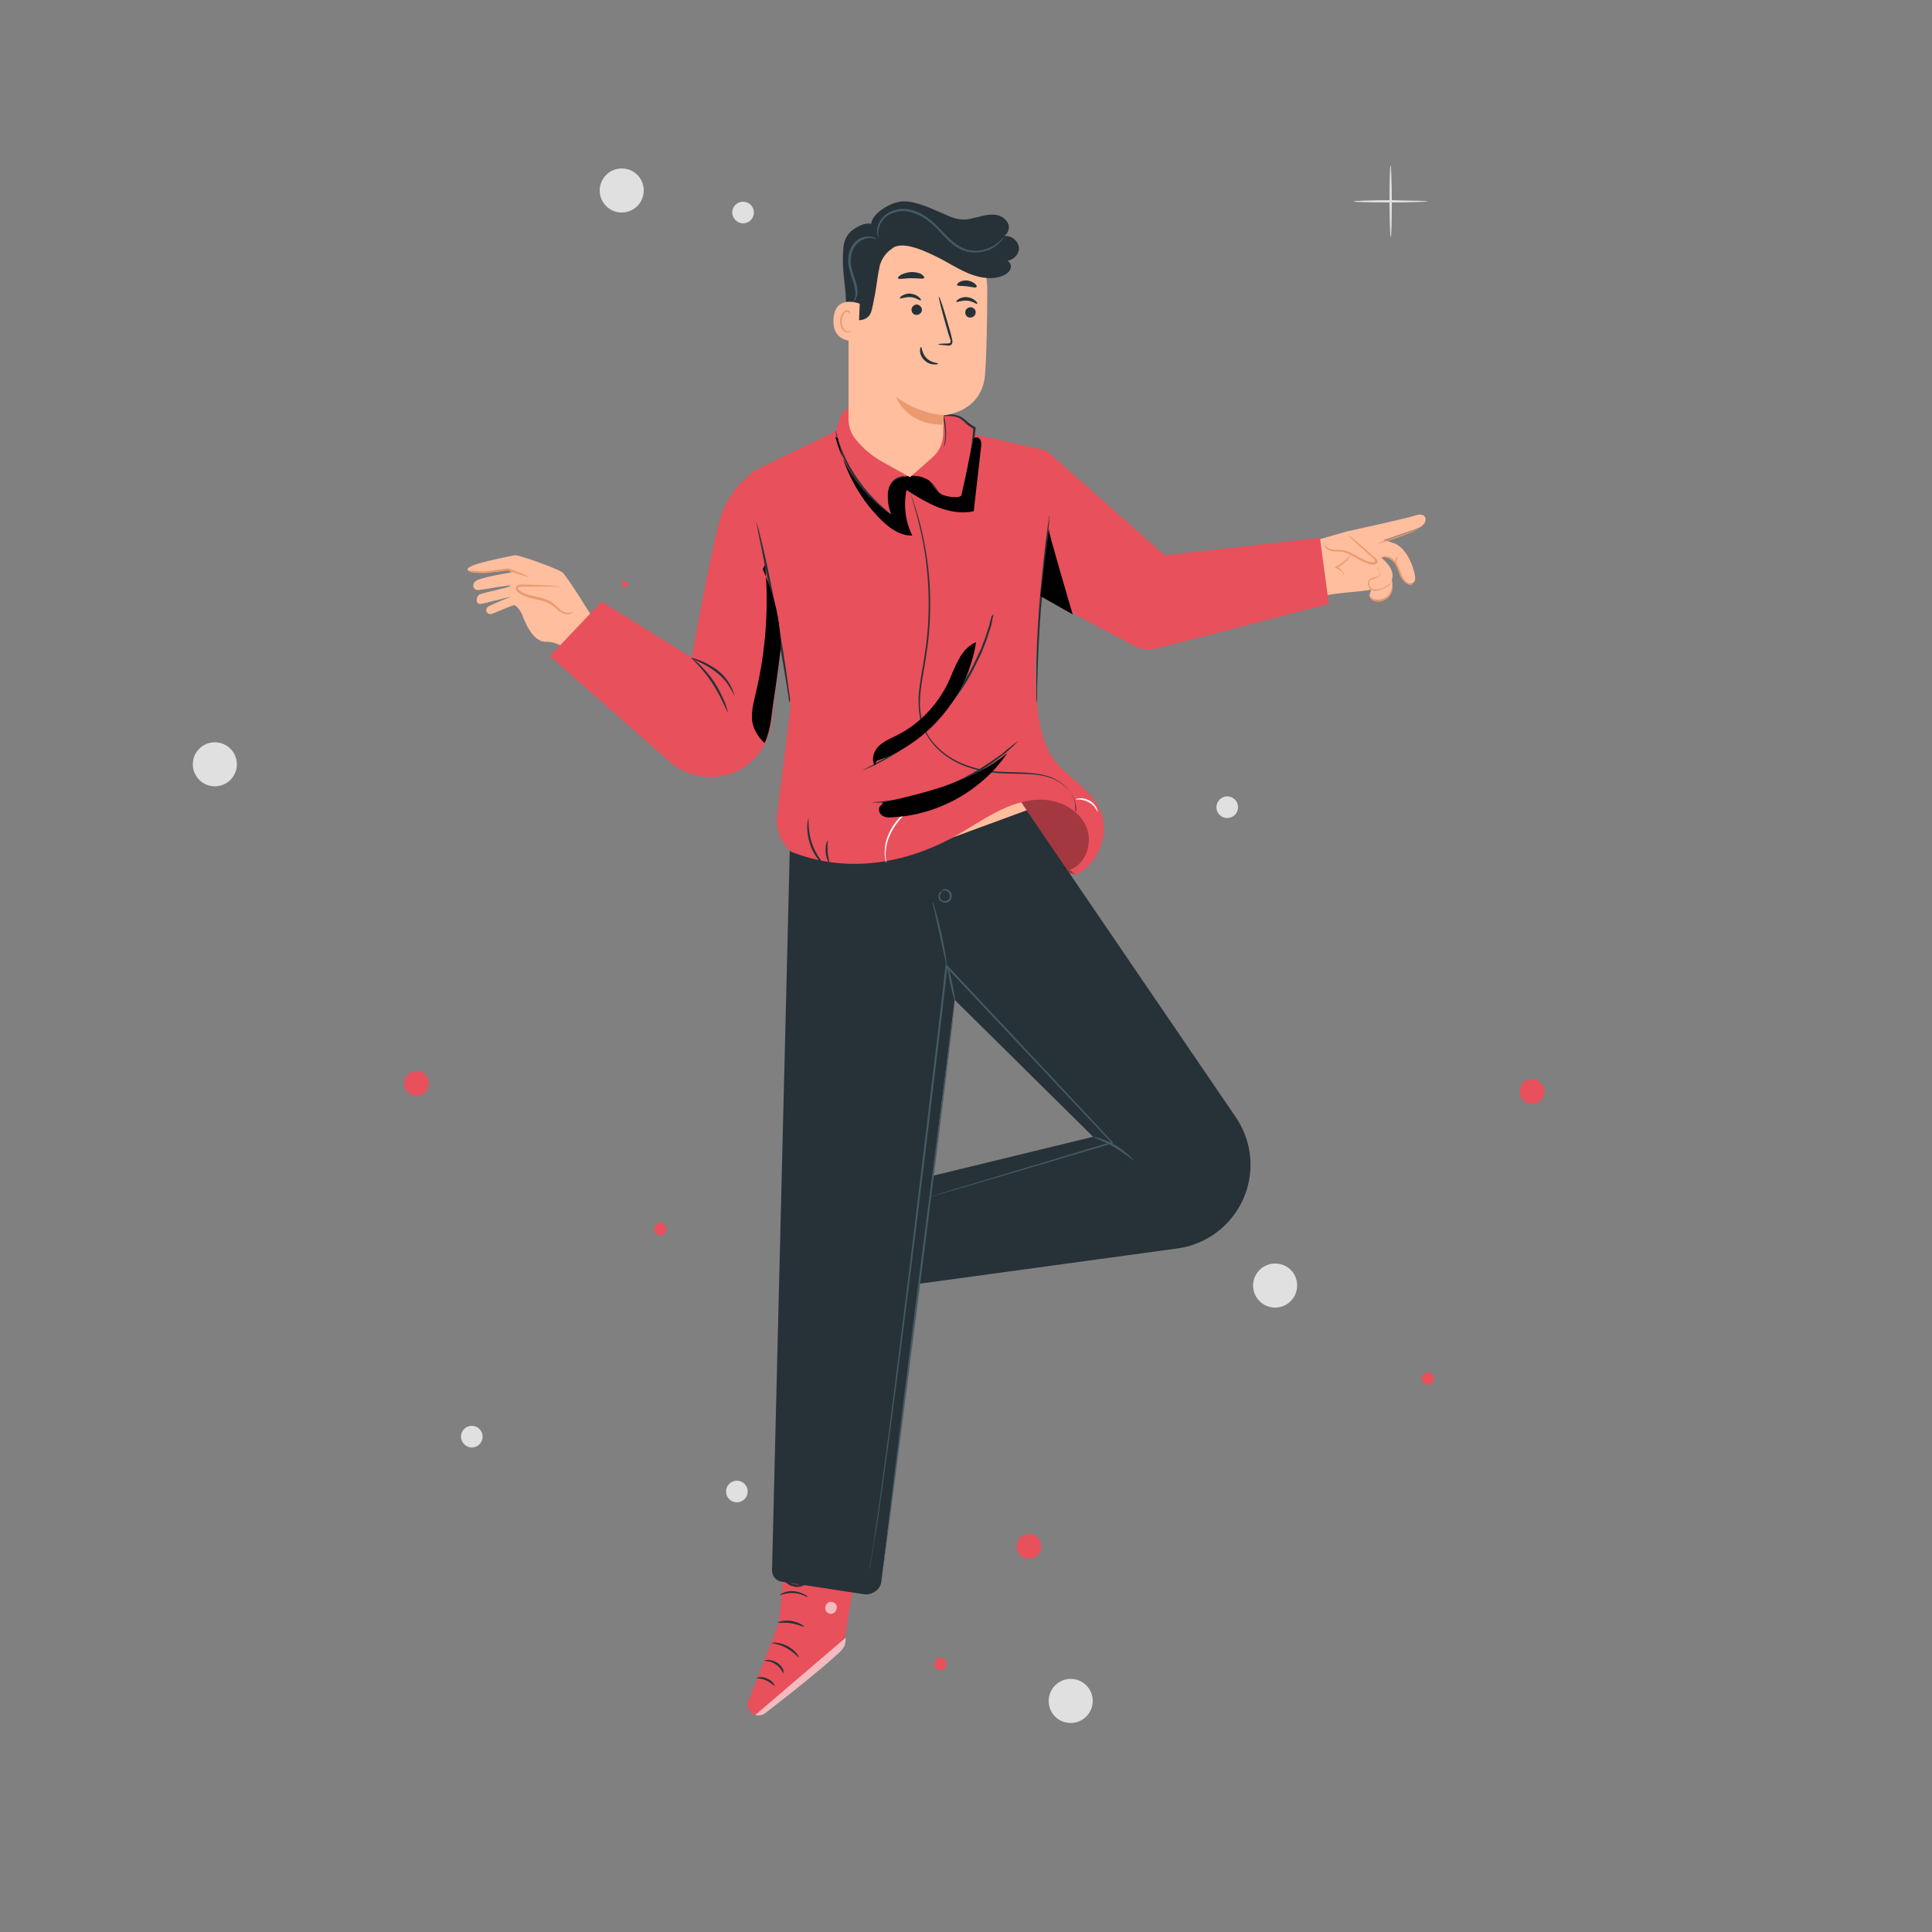 <?xml version="1.0" encoding="UTF-8"?> <!-- Generator: Adobe Illustrator 24.1.2, SVG Export Plug-In . SVG Version: 6.00 Build 0) --> <svg xmlns="http://www.w3.org/2000/svg" xmlns:xlink="http://www.w3.org/1999/xlink" x="0px" y="0px" viewBox="0 0 500 500" style="enable-background:new 0 0 500 500;" xml:space="preserve"><rect x="0" y="0" width="500" height="500" fill="#808080" stroke="none"/> <style type="text/css"> .st0{fill:#E0E0E0;} .st1{display:none;} .st2{display:inline;} .st3{fill:#EBEBEB;} .st4{display:inline;fill:#EBEBEB;stroke:#EBEBEB;stroke-miterlimit:10;} .st5{fill:#E8505B;} .st6{opacity:0.3;} .st7{fill:#FFBE9D;} .st8{fill:#EB996E;} .st9{opacity:0.6;} .st10{fill:#FFFFFF;} .st11{fill:#263238;} .st12{fill:#455A64;} .st13{fill:#FAFAFA;} </style> <g id="Background_Complete"> <g> <g> <g> <g> <path class="st0" d="M359.9,61.4c-0.1,0-0.3-4.2-0.3-9.3c0-5.1,0.1-9.3,0.3-9.3c0.1,0,0.3,4.2,0.3,9.3 C360.2,57.3,360.1,61.4,359.9,61.4z"></path> </g> </g> </g> <g> <g> <g> <path class="st0" d="M369.5,52.1c0,0.1-4.3,0.3-9.6,0.3c-5.3,0-9.6-0.1-9.6-0.3c0-0.1,4.3-0.3,9.6-0.3 C365.2,51.9,369.5,52,369.5,52.1z"></path> </g> </g> </g> </g> <g> <g> <circle class="st0" cx="55.6" cy="197.8" r="5.7"></circle> </g> </g> <g> <g> <path class="st0" d="M282.8,440.2c0,3.1-2.5,5.7-5.7,5.7s-5.7-2.5-5.7-5.7c0-3.1,2.5-5.7,5.7-5.7S282.8,437.1,282.8,440.2z"></path> </g> </g> <g> <g> <path class="st0" d="M335.7,332.7c0,3.1-2.5,5.7-5.7,5.7c-3.1,0-5.7-2.5-5.7-5.7c0-3.1,2.5-5.7,5.7-5.7 C333.2,327,335.7,329.5,335.7,332.7z"></path> </g> </g> <g> <g> <path class="st0" d="M166.6,49.3c0,3.1-2.5,5.7-5.7,5.7c-3.1,0-5.7-2.5-5.7-5.7c0-3.1,2.5-5.7,5.7-5.7 C164.1,43.6,166.6,46.1,166.6,49.3z"></path> </g> </g> <g> <g> <circle class="st0" cx="190.7" cy="386" r="2.8"></circle> </g> </g> <g> <g> <path class="st0" d="M124.9,371.8c0,1.6-1.3,2.8-2.8,2.8s-2.8-1.3-2.8-2.8c0-1.6,1.3-2.8,2.8-2.8S124.9,370.2,124.9,371.8z"></path> </g> </g> <g> <g> <path class="st0" d="M195.1,55c0,1.6-1.3,2.8-2.8,2.8s-2.8-1.3-2.8-2.8c0-1.6,1.3-2.8,2.8-2.8S195.1,53.4,195.1,55z"></path> </g> </g> <g> <g> <path class="st0" d="M320.4,208.9c0,1.6-1.3,2.8-2.8,2.8c-1.6,0-2.8-1.3-2.8-2.8s1.3-2.8,2.8-2.8 C319.2,206.1,320.4,207.4,320.4,208.9z"></path> </g> </g> </g> <g id="Background_Simple" class="st1"> <g class="st2"> <path class="st3" d="M91.4,276.9c-5.6-2.6-13.4-1.1-16.8-6.1c-1.6-2.3-1.6-5.4-2.4-8.1c-1.7-5.7-7.4-9.9-13.3-9.8 c-5.9,0-12.9,4.5-14.6,10.2c-2.6,6.2-1.5,15,1.6,20.9c3.1,6,8.1,10.8,13.6,14.7c5.9,4.1,12.8,7.1,20,7s14.5-3.8,17.7-10.2 C100.2,288.8,97.9,279.9,91.4,276.9z"></path> </g> <g class="st2"> <path class="st3" d="M414.9,275.5c-1.3-4.1,1.1-8.5,4-11.6c2.9-3.1,6.6-5.6,8.9-9.2c4.8-7.3,2.9-17.1-0.7-25.1 c-2.8-6.2-6.4-13.3-3.5-19.4c3.2-6.8,12.8-7.9,19.6-4.8c10.4,4.6,16.7,16.4,16.4,27.8c-0.3,11.4-5.1,24.5-13.6,32.1 C437.6,272.9,419.8,284.1,414.9,275.5"></path> </g> <g class="st2"> <path class="st3" d="M294,402.9c-3.9-5.7-1.2-14.7,5.2-17.3c4.6-1.8,10-0.5,14.7-2.1c4.5-1.6,7.7-5.6,11.1-9 c3.4-3.4,7.9-5.3,12.7-5.3c5.1,0,10.2,3.3,10.8,8.1c0.8,7.1-0.6,11.9-4.7,15.9c-3.1,3.1-8.9,5.9-12.7,7.9c-5.8,3.1-14,5-20.5,6 C304.2,408.2,298.8,407.3,294,402.9"></path> </g> <circle class="st4" cx="55.6" cy="212.3" r="12.8"></circle> <g class="st2"> <path class="st3" d="M286.2,107.2c15.1,1.7,36,2.8,49.4-4.6c13.4-7.3,21.8-24.6,15.6-38.6c-3-6.8-9.2-12-16.3-14 c-7.1-1.9-15.1-0.5-21.1,3.8c-6.3,4.5-10.4,11.9-17.4,15.3c-4.7,2.3-10.1,2.4-15.3,2.7c-5.2,0.3-10.7,0.9-15,3.8 c-4.3,2.9-7,8.9-4.6,13.6C261.4,89.4,264.3,104.8,286.2,107.2z"></path> </g> </g> <g id="Back_Screens"> </g> <g id="Character"> <g> <g> <polyline class="st5" points="243,218.4 278.4,226.3 283.9,218.4 283,208.3 277.6,203.4 259.1,203.4 241.7,219 "></polyline> </g> </g> <g class="st6"> <g> <polyline points="243,218.4 278.4,226.3 283.9,218.4 283,208.3 277.6,203.4 259.1,203.4 241.7,219 "></polyline> </g> </g> <g> <g> <g> <g> <g> <g> <g> <g> <g> <g> <g> <path class="st7" d="M297,145.5l44.7-6l7-2c0,0,16.1-3.5,17.6-4.1c1.7-0.6,2.5,0.1,2.6,0.7c0.3,1-0.7,2.2-2.2,2.7 c-0.5,0.2-8.7,3-8.7,3s0.8,0.1,2.8,0.8c2,0.7,3.8,3.2,4.8,6.1c0.9,2.9,0.9,3.8-0.2,4.3c-0.5,0.2-0.9,0-1.3-0.2 c-0.6-0.4-1.1-1-1.3-1.7c-1.6-4.7-4.5-5.1-4.5-5.1l-0.9,0.3c0,0,3,2.1,3,4.7c0,0.4-0.1,0.8-0.2,1.1 c0.4,1.2,0.2,2.7-0.6,3.7c-0.9,1.1-2.3,1.6-3.7,1.4c-0.6-0.1-1.3-0.5-1.4-1.1c0-0.3,0.1-0.7,0.2-1 c0.1-0.2,0.1-0.3,0.2-0.5l-2.7,0.4c0,0-6.1,0.5-8.7,1l-41.8,12.6c-5.8,1.7-11.9-1.6-13.6-7.4l0,0 C286.3,152.9,290.5,146.4,297,145.5z"></path> </g> </g> </g> </g> </g> </g> </g> </g> </g> <g> <g> <g> <g> <g> <g> <g> <g> <g> <g> <path class="st7" d="M342.7,140.7c0.1,0.9,1,1.6,1.9,1.8c0.9,0.2,1.9,0.1,2.8,0.2c2.8,0.4,4.9,2.9,7.7,3.1 c0.4,0,0.9,0,1-0.4c0.1-0.3-0.2-0.7-0.5-0.9c-2.3-2.1-4.6-4.1-7-6.2"></path> </g> </g> </g> </g> </g> </g> </g> </g> </g> <g> <g> <g> <g> <g> <g> <g> <g> <g> <g> <path class="st8" d="M348.8,138.3c0,0,0.3,0.2,0.8,0.6c0.5,0.4,1.2,1,2.1,1.8c0.9,0.8,2,1.7,3.1,2.7 c0.3,0.3,0.6,0.5,0.9,0.8c0.3,0.3,0.7,0.5,0.8,1.1c0,0.3-0.2,0.6-0.5,0.7c-0.3,0.1-0.5,0.1-0.8,0.1 c-0.5,0-0.9-0.1-1.3-0.3c-1.8-0.6-3.1-1.6-4.5-2.3c-0.7-0.3-1.3-0.6-2-0.7c-0.6-0.1-1.3-0.1-1.9-0.1 c-1.2,0-2.2-0.5-2.5-1.1c-0.4-0.6-0.3-1-0.3-1c0.1,0,0,0.4,0.5,0.8c0.4,0.5,1.3,0.9,2.4,0.9c0.6,0,1.2,0,1.9,0.1 c0.7,0.1,1.4,0.3,2.1,0.7c1.4,0.6,2.8,1.7,4.4,2.2c0.4,0.1,0.8,0.2,1.2,0.2c0.4,0,0.7-0.1,0.7-0.3 c0-0.2-0.3-0.5-0.6-0.8c-0.3-0.3-0.6-0.5-0.9-0.8c-1.1-1-2.1-1.9-3-2.7c-0.9-0.8-1.5-1.4-2-1.9 C349,138.6,348.8,138.3,348.8,138.3z"></path> </g> </g> </g> </g> </g> </g> </g> </g> </g> </g> </g> <g> <g> <g> <g> <g> <g> <g> <g> <g> <g> <path class="st8" d="M357.4,144.4c0,0.1,0.7-0.3,1.8,0c0.5,0.1,1.1,0.5,1.5,1.1c0.5,0.6,0.8,1.3,1.1,2.1 c0.3,0.8,0.6,1.6,1,2.2c0.4,0.6,0.9,1.1,1.5,1.4c0.5,0.3,1.1,0.2,1.4,0c0.3-0.2,0.4-0.3,0.4-0.3c0,0-0.2,0.1-0.4,0.2 c-0.3,0.1-0.7,0.1-1.2-0.1c-0.5-0.3-0.9-0.7-1.3-1.4c-0.4-0.6-0.7-1.4-1-2.2c-0.3-0.8-0.7-1.6-1.2-2.2 c-0.5-0.6-1.1-1-1.7-1.1c-0.6-0.1-1.1,0-1.4,0C357.5,144.3,357.3,144.4,357.4,144.4z"></path> </g> </g> </g> </g> </g> </g> </g> </g> </g> </g> <g> <g> <g> <g> <g> <g> <g> <g> <g> <g> <path class="st8" d="M367.4,136.7c0,0-0.6,0.2-1.6,0.6c-1.1,0.4-2.4,0.9-3.9,1.4c-1.5,0.5-2.8,1-3.9,1.4 c-1,0.3-1.6,0.6-1.6,0.6c0,0,0.7-0.1,1.7-0.4c1-0.3,2.4-0.7,3.9-1.3c1.5-0.5,2.9-1.1,3.9-1.5 C366.8,137,367.4,136.7,367.4,136.7z"></path> </g> </g> </g> </g> </g> </g> </g> </g> </g> </g> <g> <g> <g> <g> <g> <g> <g> <g> <g> <g> <path class="st8" d="M356.2,146.9c0,0,0.1,0.2,0.4,0.4c0.2,0.2,0.6,0.7,0.5,1.2c0,0.3-0.2,0.5-0.5,0.7 c-0.3,0.2-0.7,0.2-1.1,0.3c-0.4,0.1-0.9,0.2-1.2,0.6c-0.3,0.4-0.4,1-0.2,1.5c0.2,0.5,0.6,0.9,1,1.1 c0.4,0.2,0.9,0.3,1.3,0.2c0.8-0.2,1.5-0.5,2.1-0.8c0.6-0.3,1-0.6,1.2-0.9c0.2-0.3,0.3-0.5,0.3-0.5c0,0-0.1,0.2-0.4,0.4 c-0.2,0.2-0.7,0.5-1.2,0.8c-0.5,0.3-1.2,0.5-2,0.7c-0.7,0.1-1.7-0.3-2-1.1c-0.1-0.4-0.1-0.9,0.1-1.2 c0.2-0.3,0.6-0.4,1-0.5c0.4-0.1,0.8-0.2,1.1-0.4c0.4-0.2,0.6-0.5,0.6-0.9c0-0.7-0.4-1.1-0.7-1.4 C356.3,147,356.2,146.9,356.2,146.9z"></path> </g> </g> </g> </g> </g> </g> </g> </g> </g> </g> <g> <g> <g> <g> <g> <g> <g> <g> <g> <g> <path class="st8" d="M355.2,152.5c0,0-0.2,0-0.4,0.2c-0.2,0.2-0.5,0.6-0.5,1.2c0,0.6,0.5,1.3,1.2,1.6 c0.7,0.3,1.6,0.3,2.4,0c0.8-0.3,1.5-0.8,1.9-1.5c0.4-0.6,0.6-1.3,0.6-1.9c0-0.6-0.1-1-0.1-1.3 c-0.1-0.3-0.2-0.4-0.2-0.4c-0.1,0,0.2,0.7,0.1,1.7c-0.1,0.5-0.3,1.1-0.7,1.7c-0.4,0.6-1,1.1-1.8,1.3 c-0.8,0.3-1.6,0.3-2.2,0c-0.6-0.3-1-0.8-1.1-1.3c-0.1-0.5,0.2-0.9,0.4-1.1C355.1,152.5,355.2,152.5,355.2,152.5z"></path> </g> </g> </g> </g> </g> </g> </g> </g> </g> </g> <g> <g> <g> <g> <g> <g> <g> <g> <g> <g> <path class="st8" d="M347.8,148.8c0,0,0-0.3-0.3-0.8c-0.3-0.4-0.8-1-1.6-1.3l0,0.3c0.3-0.2,0.7-0.3,1-0.6 c1.9-1.2,2.9-2.9,2.8-2.9c-0.1-0.1-1.1,1.4-3,2.6c-0.3,0.2-0.7,0.4-1,0.6l-0.3,0.2l0.4,0.1c0.7,0.3,1.3,0.8,1.6,1.1 C347.6,148.5,347.7,148.8,347.8,148.8z"></path> </g> </g> </g> </g> </g> </g> </g> </g> </g> </g> <g> <g> <g> <g> <g> <g> <g> <g> <g> <g> <path class="st8" d="M361.7,144c-0.1-0.1-0.5,0.5-0.6,1.3c-0.1,0.8,0.3,1.4,0.4,1.4c0.1,0-0.1-0.6-0.1-1.3 C361.5,144.6,361.8,144.1,361.7,144z"></path> </g> </g> </g> </g> </g> </g> </g> </g> </g> </g> </g> </g> <g> <g> <g> <g> <g> <path class="st7" d="M153.2,159.6c0,0-6.5-10.6-7.7-11.5c-1.2-0.9-11.5-4.7-12.4-4.4c-0.9,0.3-13.4,2.4-12,3.9 c1.4,1.5,10.2-0.1,10.2-0.1l1.2,0.6c0,0-7.5,1.2-9.1,2.1c-1.5,0.8-1,2.6,0.4,2.5c1.4-0.1,7.9-1.4,8.3-1.1 c0.4,0.3-7.1,1.8-7.9,2.2c-1.1,0.6-1.2,2.6,0.2,2.5c0.8-0.1,7.9-1.9,7.9-1.9s-5.6,2.2-6.1,2.7c-0.8,0.8-0.2,2,1,1.8 c0.8-0.2,4.8-2.1,5.9-2.3c0,0,1,0.3,2,2.4c0.4,1,2.5,7.2,6.2,7.1c3.3-0.1,6.5,2.6,6.5,2.6L153.2,159.6z"></path> </g> </g> </g> <g> <g> <g> <g> <path class="st8" d="M121.2,147.6c0,0.1,0.8,0.4,2.3,0.6c0.7,0.1,1.6,0.2,2.6,0.1c1-0.1,2-0.3,3.1-0.4 c0.8-0.1,1.6-0.2,2.3-0.3l-0.1,0c3.1,1.1,5.4,1.8,5.4,1.7c0-0.1-2.1-1.1-5.2-2.2l-0.1,0l-0.1,0c-0.7,0.1-1.5,0.2-2.3,0.3 c-1.1,0.2-2.1,0.3-3.1,0.4c-0.9,0.1-1.8,0.1-2.5,0C122.1,147.7,121.2,147.5,121.2,147.6z"></path> </g> </g> </g> </g> </g> <g> <g> <g> <g> <g> <path class="st7" d="M148.3,158.3c-0.8,0.7-2,0.5-2.9,0c-0.9-0.5-1.6-1.4-2.4-2c-2.5-1.8-6.2-1.4-8.7-3.3 c-0.3-0.3-0.7-0.7-0.5-1.1c0.2-0.4,0.7-0.4,1.1-0.4c3.4,0.1,6.9,0.2,10.3,0.2"></path> </g> </g> </g> <g> <g> <g> <g> <path class="st8" d="M145.2,151.8c0,0-0.4-0.1-1.1-0.1c-0.7-0.1-1.8-0.1-3-0.2c-1.3-0.1-2.9-0.1-4.5-0.2c-0.4,0-0.9,0-1.3,0 c-0.4,0-1-0.1-1.5,0.3c-0.3,0.2-0.3,0.7-0.2,1c0.1,0.3,0.3,0.5,0.5,0.7c0.4,0.3,0.8,0.6,1.3,0.8c1.9,0.9,3.8,1,5.3,1.5 c0.8,0.2,1.5,0.6,2.1,1c0.6,0.4,1.1,0.9,1.6,1.3c1,0.9,2.2,1.2,2.9,1c0.8-0.1,1-0.6,1-0.6c0-0.1-0.3,0.3-1,0.3 c-0.7,0.1-1.7-0.2-2.6-1.1c-0.5-0.4-1-0.9-1.6-1.4c-0.6-0.5-1.4-0.8-2.2-1.1c-1.6-0.6-3.5-0.7-5.3-1.5 c-0.4-0.2-0.8-0.5-1.2-0.7c-0.3-0.3-0.5-0.6-0.3-0.8c0.2-0.2,0.6-0.2,1.1-0.2c0.4,0,0.9,0,1.3,0c1.7,0,3.2,0,4.5,0 c1.3,0,2.3,0,3,0C144.8,151.9,145.2,151.9,145.2,151.8z"></path> </g> </g> </g> </g> </g> </g> </g> <g> <g> <g> <g> <g> <path class="st5" d="M204,393.8l-2.4,26.2l-7.9,20.2c-0.6,1.5,0.2,3.1,1.7,3.6l0,0c0.8,0.3,1.7,0.1,2.4-0.4 c4.4-3.4,20.7-15.9,20.7-17.8c0.1-2.2,4.4-27.5,4.4-27.5L204,393.8z"></path> </g> </g> </g> </g> <g class="st9"> <g> <g> <g> <path class="st10" d="M195.5,443.8l23.4-20l-0.1,1.1c-0.1,1-0.6,1.8-1.3,2.5c-1.9,1.8-7.2,6.5-19.5,16 C197.3,443.9,196.3,444.1,195.5,443.8L195.5,443.8z"></path> </g> </g> </g> </g> <g class="st9"> <g> <g> <g> <g> <path class="st10" d="M214.4,414.7c-0.7,0.4-1,1.3-0.7,2.1c0.3,0.7,1.3,1.1,2,0.7c0.7-0.4,1.1-1.5,0.7-2.2 c-0.4-0.7-1.6-1-2.2-0.5"></path> </g> </g> </g> </g> </g> <g> <g> <g> <g> <g> <path class="st11" d="M202.8,433c-0.2,0.1-0.6-1.4-2.1-2.3c-1.4-1-2.9-0.8-2.9-0.9c0-0.1,0.3-0.2,1-0.2 c0.6,0,1.5,0.2,2.3,0.7c0.8,0.5,1.3,1.2,1.6,1.8C202.8,432.6,202.8,433,202.8,433z"></path> </g> </g> </g> </g> </g> <g> <g> <g> <g> <g> <path class="st11" d="M200.5,436.3c-0.1,0.1-0.9-0.8-2.2-1.4c-1.3-0.6-2.5-0.5-2.5-0.6c-0.1-0.1,1.3-0.6,2.7,0.1 C200,435,200.6,436.3,200.5,436.3z"></path> </g> </g> </g> </g> </g> <g> <g> <g> <g> <g> <path class="st11" d="M206.7,428.9c-0.1,0.1-1.3-1.4-3.2-2.4c-1.9-1.1-3.8-1.2-3.8-1.3c0-0.1,2-0.3,4.1,0.8 C205.9,427.1,206.9,428.9,206.7,428.9z"></path> </g> </g> </g> </g> </g> <g> <g> <g> <g> <g> <path class="st11" d="M208.1,421c-0.1,0.1-1.5-0.6-3.3-0.9c-1.9-0.3-3.4,0-3.5-0.2c-0.1-0.1,1.5-0.7,3.5-0.4 C206.9,419.8,208.2,420.9,208.1,421z"></path> </g> </g> </g> </g> </g> <g> <g> <g> <g> <g> <path class="st11" d="M209,413.3c-0.1,0.1-1.5-0.9-3.5-1c-2-0.2-3.5,0.6-3.6,0.5c0-0.1,0.3-0.4,0.9-0.6 c0.6-0.3,1.6-0.5,2.7-0.4c1.1,0.1,2,0.5,2.6,0.8C208.8,412.9,209.1,413.3,209,413.3z"></path> </g> </g> </g> </g> </g> <g> <g> <g> <g> <g> <path class="st11" d="M205.8,410.8c0,0-0.1-0.4,0.1-1c0.1-0.6,0.4-1.5,1.1-2.5c0.3-0.5,0.7-1,1.5-1.3c0.4-0.1,0.9,0,1.2,0.4 c0.3,0.4,0.3,0.8,0.3,1.2c-0.2,1.7-1.8,3.1-3.7,3.1c-1.9,0-3.5-1.3-4.1-2.8c-0.1-0.4-0.2-0.9,0.1-1.3 c0.3-0.4,0.8-0.5,1.2-0.4c0.8,0.2,1.2,0.7,1.6,1.1c0.8,0.8,1.3,1.7,1.6,2.2c0.3,0.6,0.3,0.9,0.3,1c-0.1,0.1-0.5-1.4-2.1-2.9 c-0.4-0.4-0.9-0.8-1.4-0.9c-0.3-0.1-0.5,0-0.6,0.2c-0.1,0.2-0.1,0.5,0,0.8c0.5,1.2,1.9,2.4,3.5,2.4c1.6,0,3-1.3,3.2-2.6 c0-0.3,0-0.7-0.2-0.9c-0.1-0.2-0.4-0.3-0.7-0.2c-0.5,0.1-0.9,0.7-1.3,1.1C206,409.4,205.9,410.9,205.8,410.8z"></path> </g> </g> </g> </g> </g> </g> <g> <g> <g> <path class="st11" d="M228.1,409.2l19.6-155.5l-6.3-36.1l-37,2l-4.6,186.8c0,1.4,0.9,2.6,2.3,2.9l21.6,3.3 C225.9,412.8,227.9,411.3,228.1,409.2z"></path> </g> </g> <g> <g> <path class="st11" d="M247.2,258.9l35.7,35.3l-51.4,12.5l3.7,25.9l69.5-9.5c5.9-0.8,11.3-4,14.8-8.9v0 c5.4-7.5,5.5-17.5,0.3-25.1l-54.2-79.5l-24.2,7.9L247.2,258.9z"></path> </g> </g> <g> <g> <g> <path class="st12" d="M245.2,249.9c0.1,0,0.7,2,1.2,4.4c0.5,2.5,0.9,4.5,0.7,4.6c-0.1,0-0.7-2-1.2-4.4 C245.4,252,245.1,250,245.2,249.9z"></path> </g> </g> </g> <g> <g> <g> <path class="st12" d="M240,310c0,0,0.3-0.1,0.8-0.3c0.6-0.2,1.4-0.4,2.5-0.8c2.2-0.7,5.4-1.7,9.6-2.9 c8.3-2.5,20.3-6.1,34.9-10.5l-0.1,0.3c-12.1-12.9-26.8-28.5-42.9-45.6l0.4-0.1c-0.8,7.2-1.7,14.7-2.6,22.3 c-4.4,37-8.6,70.5-11.8,94.7c-1.6,12.1-3,21.9-4,28.7c-0.6,3.4-0.9,6-1.3,7.8c-0.2,0.9-0.3,1.5-0.4,2c-0.1,0.5-0.2,0.7-0.2,0.7 s0-0.2,0.1-0.7c0.1-0.5,0.2-1.1,0.4-2c0.4-1.8,0.7-4.4,1.2-7.8c1-6.8,2.3-16.6,3.9-28.7c3.1-24.2,7.2-57.7,11.6-94.8 c0.9-7.6,1.8-15.1,2.6-22.3l0.1-0.5l0.4,0.4c16.1,17.2,30.7,32.8,42.8,45.7l0.2,0.2l-0.3,0.1c-14.6,4.3-26.6,7.9-34.9,10.3 c-4.1,1.2-7.4,2.2-9.6,2.8c-1.1,0.3-1.9,0.6-2.5,0.7C240.3,310,240,310,240,310z"></path> </g> </g> </g> <g> <g> <g> <path class="st12" d="M228.5,406.2c-0.1,0,3.9-33,9.1-73.7c5.2-40.7,9.5-73.6,9.6-73.6c0.1,0-3.9,33-9.1,73.7 C232.9,373.3,228.6,406.3,228.5,406.2z"></path> </g> </g> </g> <g> <g> <g> <path class="st12" d="M241.4,233.5c0.1,0,0.4,0.9,0.8,2.4c0.4,1.5,1,3.6,1.5,6c0.5,2.3,0.9,4.5,1.1,6c0.2,1.6,0.3,2.5,0.3,2.5 c-0.1,0-0.3-0.9-0.6-2.5c-0.4-1.7-0.8-3.7-1.3-6c-0.5-2.2-1-4.3-1.3-6C241.5,234.5,241.3,233.5,241.4,233.5z"></path> </g> </g> </g> <g> <g> <g> <path class="st12" d="M243.7,230.4c-0.1,0,0.5-0.5,1.5-0.2c0.4,0.2,1,0.6,1.1,1.3c0.1,0.6-0.1,1.5-0.8,1.9 c-0.7,0.4-1.5,0.2-2.1-0.2c-0.5-0.4-0.6-1.2-0.5-1.6c0.1-0.5,0.4-0.8,0.7-0.9c0.2-0.1,0.4-0.1,0.4-0.1c0,0.1-0.5,0.3-0.7,1.1 c-0.1,0.4,0,0.9,0.4,1.2c0.4,0.3,1,0.4,1.5,0.1c0.5-0.3,0.7-0.9,0.6-1.4c-0.1-0.5-0.4-0.8-0.8-1 C244.3,230.3,243.7,230.5,243.7,230.4z"></path> </g> </g> </g> <g> <g> <g> <path class="st12" d="M293.4,300.3c-0.1,0.1-2.1-1.7-5-3.4c-2.9-1.7-5.5-2.5-5.4-2.7c0-0.1,2.7,0.5,5.7,2.2 C291.6,298.2,293.5,300.2,293.4,300.3z"></path> </g> </g> </g> </g> <g> <g> <path class="st5" d="M216.3,111.6l-20.5,9.9l8.8,61.7l-3.5,27.7c-0.4,3.6,0.9,7.1,3.6,9.5l0,0l33.1-0.7L261,207l10.6-1.8 l-4.4-21.1l2-29.9l24.2,12.9c1.9,1,4,1.3,6.1,0.7l44.4-11.5l-2.3-17.1l-40.2,4.5l-30.6-27.1l-22.8-5.1l-4.1-6.7h-23.3l-1.6,1.2 c-0.8,0.6-1.4,1.4-1.7,2.3L216.3,111.6z"></path> </g> </g> <path class="st5" d="M195.8,121.5c0,0-6.7,4.3-9.2,12c-2.3,7.3-7.6,36.7-7.6,36.7l-23.3-14.5l-13.4,14.1l31.1,27.4 c4.8,4.2,11.6,5.1,17.3,2.4h0c4.8-2.3,8.1-6.8,8.8-12.1l3.8-27.9L195.8,121.5z"></path> <polygon class="st7" points="265.7,209.7 264.3,207.6 248.9,210.4 246.1,216.9 "></polygon> <path class="st5" d="M204.7,220.4c13.7,5.5,28.3,3.5,41.4-3.4c3.9-2.1,7.6-4.7,11.5-6.7c4-2.1,8.3-3.6,12.8-3.3 c4.4,0.3,8.9,2.8,10.7,6.9c1.8,4.1,0,9.7-4.2,11.2c0.5,0.4,1,0.9,1.5,1.3c6.1-2.9,9.1-11.1,6.1-17.2c-2.3-4.7-7.1-7.4-10.7-11.3 c-5.2-5.6-5.8-16.4-5.8-24.9"></path> <g> <path class="st11" d="M234.8,123.5c0,0-0.4,0-1,0.1c-0.6,0.1-1.6,0.2-2.4,1.1c-0.8,0.9-1.2,2.3-1.2,3.9c0,1.6,0.3,3.5,1.1,5.2 l0.4,0.9l-0.8-0.6c-1.7-1.3-3.5-2.8-5.2-4.6c-4-4.1-6.6-8.7-7.9-12.2c-0.7-1.7-1.1-3.2-1.3-4.2c-0.2-1-0.3-1.6-0.2-1.6 c0.1,0,0.4,2.3,1.9,5.7c1.4,3.4,4.1,7.9,8,11.9c1.7,1.7,3.4,3.3,5.1,4.5l-0.4,0.3c-0.4-0.9-0.7-1.9-0.9-2.8 c-0.2-0.9-0.3-1.8-0.2-2.7c0-1.7,0.5-3.2,1.4-4.1c0.9-0.9,2-1,2.6-1.1C234.4,123.5,234.8,123.5,234.8,123.5z"></path> </g> <g> <path class="st5" d="M236,123.5c1.7-0.7,4.2,0.3,5.4,1.7c0.8,0.9,1.3,2.2,2.3,2.8c1.1,0.6,4.4,1.1,5.4,0.3c0,0,0.6-2.8,0.9-4 c1.2-4.7,1.8-8.9,2.3-13.7c-3.2-1.6-2.3-3.6-8.1-3.2c0,0,1.5,4.3,0.2,8.2"></path> </g> <g> <g> <path class="st11" d="M244.3,115.6c-0.1,0,0.2-0.8,0.3-2.2c0.1-1.4,0-3.5-0.7-5.9l-0.1-0.2l0.2,0c1.3-0.1,2.8-0.2,4.3,0.4 c0.8,0.3,1.4,0.9,2,1.4c0.6,0.5,1.2,1,2,1.4l0.2,0.1l0,0.2c-0.3,2.4-0.6,5.1-1,7.8c-0.3,1.8-0.7,3.5-1.1,5.2 c-0.4,1.7-0.7,3.2-1.1,4.7l0,0.1l-0.1,0c-0.6,0.4-1.2,0.4-1.7,0.4c-0.6,0-1.1,0-1.6-0.1c-0.5-0.1-1-0.2-1.5-0.3 c-0.5-0.1-1-0.4-1.3-0.7c-0.7-0.7-1.1-1.5-1.5-2.1c-0.5-0.6-1-1.1-1.6-1.4c-1.1-0.7-2.2-0.9-2.9-0.9c-0.7,0-1.1,0.2-1.1,0.2 c0,0,0.3-0.2,1.1-0.3c0.7-0.1,1.8,0.1,3,0.8c0.6,0.3,1.2,0.8,1.7,1.5c0.5,0.6,0.9,1.4,1.5,2c0.6,0.6,1.6,0.7,2.6,0.9 c0.5,0.1,1,0.1,1.5,0.1c0.5,0,1.1-0.1,1.4-0.3l-0.1,0.1c0.3-1.5,0.7-3.1,1.1-4.8c0.4-1.6,0.8-3.4,1.1-5.1c0.5-2.7,0.8-5.4,1-7.8 l0.1,0.2c-0.8-0.4-1.5-0.9-2.1-1.5c-0.6-0.6-1.2-1.1-1.8-1.4c-1.4-0.5-2.8-0.5-4.1-0.4l0.2-0.3c0.7,2.5,0.7,4.6,0.6,6.1 c-0.1,0.7-0.2,1.3-0.3,1.6C244.4,115.4,244.3,115.6,244.3,115.6z"></path> </g> </g> <g> <path class="st11" d="M278.5,210c0,0,0-0.4,0-1.1c-0.1-0.7-0.3-1.9-1-3.1c-0.7-1.2-1.9-2.5-3.7-3.6c-1.7-1-4-1.6-6.6-1.8 c-2.5-0.2-5.4-0.1-8.4-0.3c-3-0.2-6.3-0.7-9.5-2c-3.2-1.3-6.3-3.4-8.5-6.4c-1.1-1.5-2-3.3-2.5-5.1c-0.5-1.9-0.6-3.9-0.6-5.8 c0.2-4,1.1-7.7,1.6-11.3c0.6-3.6,0.9-7.2,1-10.6c0.2-6.8-0.4-12.9-1.3-17.9c-0.9-5-2.1-9-2.9-11.8c-0.4-1.4-0.8-2.4-1.1-3.1 c-0.1-0.3-0.2-0.6-0.3-0.8c-0.1-0.2-0.1-0.3-0.1-0.3c0,0,0.1,0.1,0.1,0.3c0.1,0.2,0.2,0.5,0.3,0.8c0.3,0.7,0.7,1.7,1.2,3.1 c0.9,2.7,2.2,6.7,3.1,11.8c1,5.1,1.6,11.2,1.4,18c-0.1,3.4-0.4,7-1,10.6c-0.5,3.7-1.4,7.4-1.6,11.3c-0.2,3.9,0.7,7.7,2.9,10.6 c2.2,2.9,5.2,5,8.3,6.2c3.1,1.3,6.3,1.8,9.3,2c3,0.2,5.8,0.1,8.4,0.4c2.6,0.2,4.9,0.8,6.7,1.9c1.8,1.1,3,2.4,3.7,3.7 c0.7,1.3,0.9,2.4,0.9,3.2c0,0.4,0,0.7,0,0.9C278.5,209.9,278.5,210,278.5,210z"></path> </g> <g> <path class="st11" d="M263.5,191.8c0,0-0.4,0.4-1.2,1.2c-0.4,0.4-0.9,0.8-1.4,1.3c-0.6,0.5-1.2,1.1-2,1.6 c-1.5,1.2-3.4,2.5-5.5,3.8c-2.2,1.3-4.7,2.6-7.3,3.7c-2.7,1.1-5.4,2-7.8,2.6c-2.5,0.6-4.7,1-6.6,1.3c-0.9,0.1-1.8,0.2-2.6,0.3 c-0.8,0.1-1.4,0.1-1.9,0.1c-1.1,0-1.7,0-1.7,0c0,0,0.6-0.1,1.6-0.2c0.5,0,1.2-0.1,1.9-0.2c0.8-0.1,1.6-0.2,2.5-0.3 c1.9-0.3,4.1-0.7,6.5-1.4c2.4-0.7,5.1-1.5,7.7-2.6c2.7-1.1,5.1-2.4,7.3-3.7c2.2-1.3,4-2.6,5.6-3.7c0.8-0.5,1.4-1.1,2-1.6 c0.6-0.5,1.1-0.9,1.5-1.2C263,192.1,263.5,191.8,263.5,191.8z"></path> </g> <g> <path class="st11" d="M257.1,158.9c0,0,0,0.2-0.1,0.6c-0.1,0.4-0.2,0.9-0.3,1.6c-0.1,0.7-0.4,1.5-0.7,2.4c-0.3,0.9-0.6,2-1.1,3.2 c-0.2,0.6-0.5,1.2-0.7,1.8c-0.2,0.6-0.6,1.3-0.9,1.9c-0.6,1.3-1.3,2.7-2.1,4.2c-1.6,2.9-3.7,5.9-6.1,8.8c-2.5,2.9-5.1,5.4-7.6,7.5 c-1.3,1-2.5,2-3.7,2.8c-0.6,0.4-1.2,0.8-1.8,1.2c-0.6,0.3-1.1,0.7-1.7,1c-1.1,0.7-2.1,1.1-2.9,1.6c-0.9,0.5-1.6,0.8-2.3,1.1 c-0.6,0.2-1.1,0.5-1.5,0.6c-0.3,0.1-0.5,0.2-0.5,0.2s0.2-0.1,0.5-0.3c0.4-0.2,0.9-0.4,1.4-0.7c0.6-0.3,1.4-0.7,2.2-1.2 c0.9-0.5,1.9-1,2.9-1.7c0.5-0.3,1.1-0.7,1.6-1c0.6-0.4,1.1-0.8,1.7-1.2c1.2-0.8,2.4-1.8,3.7-2.8c2.5-2.1,5.1-4.6,7.5-7.5 c2.4-2.9,4.4-5.9,6.1-8.7c0.8-1.4,1.5-2.8,2.1-4.1c0.3-0.7,0.6-1.3,0.9-1.9c0.3-0.6,0.5-1.2,0.7-1.8c0.5-1.1,0.8-2.2,1.1-3.1 c0.3-0.9,0.6-1.7,0.7-2.4c0.2-0.6,0.3-1.1,0.4-1.5C257,159.1,257.1,158.9,257.1,158.9z"></path> </g> <g> <path class="st11" d="M214.9,225.4c0,0-0.8-0.4-1.8-1.4c-1-1-2.2-2.5-3.1-4.5c-0.8-2-1.1-4-1.1-5.4c0-1.4,0.3-2.3,0.3-2.3 c0.1,0,0,0.9,0.1,2.2c0.1,1.4,0.4,3.3,1.2,5.2c0.8,1.9,1.9,3.5,2.9,4.5C214.3,224.8,215,225.3,214.9,225.4z"></path> </g> <g> <path class="st11" d="M214.2,217.6c0.1,0-0.1,1.3,0,2.9c0.1,1.6,0.6,2.8,0.5,2.9c-0.1,0.1-0.9-1.1-1-2.8 C213.5,218.8,214.1,217.5,214.2,217.6z"></path> </g> <g> <path class="st11" d="M204.3,181.8c0,0-0.1-0.2-0.1-0.5c-0.1-0.4-0.1-0.8-0.2-1.4c-0.2-1.3-0.5-3-0.8-5 c-0.7-4.2-1.7-10.1-2.9-16.5c-1.2-6.4-2.4-12.2-3.2-16.4c-0.4-2-0.8-3.7-1-5c-0.1-0.5-0.2-1-0.3-1.4c-0.1-0.3-0.1-0.5-0.1-0.5 c0,0,0.1,0.2,0.2,0.5c0.1,0.4,0.2,0.8,0.4,1.3c0.3,1.2,0.7,2.9,1.2,4.9c1,4.2,2.2,10,3.4,16.4c1.2,6.4,2.1,12.3,2.7,16.5 c0.3,2.1,0.5,3.8,0.7,5c0.1,0.5,0.1,1,0.2,1.4C204.3,181.6,204.3,181.8,204.3,181.8z"></path> </g> <g> <path class="st11" d="M268.3,181.8c0,0,0-0.2-0.1-0.5c0-0.4,0-0.9,0-1.4c0-1.2,0-3,0-5.2c0-4.4,0.2-10.5,0.7-17.2 c0.5-6.7,1.2-12.8,1.7-17.1c0.3-2.1,0.5-3.9,0.7-5.2c0.1-0.6,0.2-1,0.2-1.4c0.1-0.3,0.1-0.5,0.1-0.5c0,0,0,0.2,0,0.5 c0,0.4-0.1,0.9-0.1,1.4c-0.1,1.3-0.3,3.1-0.5,5.2c-0.4,4.4-1,10.4-1.6,17.1c-0.5,6.7-0.8,12.8-0.9,17.2c-0.1,2.1-0.1,3.9-0.1,5.2 c0,0.6,0,1-0.1,1.4C268.4,181.6,268.3,181.8,268.3,181.8z"></path> </g> <g> <path class="st11" d="M188.4,184.4c-0.2,0.1-1.5-3.6-4-7.5c-2.6-4-5.5-6.5-5.4-6.6c0,0,0.8,0.5,2,1.6c1.1,1.1,2.6,2.7,3.9,4.7 c1.3,2,2.2,4,2.8,5.4C188.1,183.4,188.4,184.3,188.4,184.4z"></path> </g> <g> <path class="st11" d="M190.1,180c-0.1,0-0.4-0.8-1.1-1.9c-0.7-1.2-1.8-2.7-3.5-4c-1.6-1.3-3.3-2.2-4.6-2.8c-1.3-0.6-2.1-0.9-2-1 c0-0.1,0.9,0.1,2.2,0.6c1.3,0.5,3.1,1.4,4.8,2.7c1.7,1.4,2.8,3,3.4,4.3C189.9,179.2,190.1,180,190.1,180z"></path> </g> <g> <path class="st13" d="M284.1,210.1c-0.1,0-0.2-0.4-0.6-0.9c-0.3-0.5-0.9-1.2-1.8-1.6c-0.8-0.5-1.7-0.6-2.3-0.7c-0.6,0-1,0.1-1,0 c0-0.1,0.4-0.3,1-0.3c0.7-0.1,1.6,0.1,2.6,0.6c0.9,0.5,1.5,1.3,1.8,1.9C284.1,209.7,284.1,210.1,284.1,210.1z"></path> </g> <g> <path class="st13" d="M242.8,205c0,0.1-1.2,0.7-3.1,1.8c-1.9,1.1-4.6,2.7-6.8,5.3c-2.2,2.5-3.4,5.5-3.6,7.6 c-0.3,2.2,0.2,3.5,0.1,3.6c0,0-0.2-0.3-0.3-0.9c-0.1-0.6-0.2-1.5-0.1-2.7c0.1-2.3,1.3-5.4,3.6-7.9c2.3-2.6,5-4.2,7-5.2 c1-0.5,1.8-0.9,2.4-1.1C242.4,205.1,242.7,205,242.8,205z"></path> </g> <g> <path d="M228.2,208.3c-1,0.4-0.9,1.9-0.1,2.6c0.8,0.7,1.9,0.7,3,0.6c11.7-0.6,23-6.9,29.6-16.6c-9,7.4-20.9,10.2-32.3,12.8"></path> </g> <g> <path d="M226.4,198.1c-1-1.5-0.3-3.6,0.9-4.9c1.3-1.3,3-2,4.6-2.8c5.9-2.9,10.7-7.9,13.5-13.8c1.8-3.9,3.2-8.8,7.2-10.4 c-2.1,13.9-12.4,26.2-25.7,30.7"></path> </g> <g> <path d="M198,146.2c1,10.9,0.2,22-2.3,32.7c-0.5,2.3-1.2,4.6-1.1,6.9c0,2.3,1.5,5,3.3,6.5c1.7-3.8,1.7-7.5,2.4-11.6 c0.6-3.7,1.7-12.4,1.7-12.5c0.1-7.6-1.6-14.1-4.6-20.9"></path> </g> <g> <path d="M216.8,113.4c1.5,8,5.5,15.5,11.3,21.2c2.2,2.2,5,4.1,8,4c-1.8-3.6-2.3-7.8-1.5-11.8c2.6,1.7,5.3,3.3,8.2,4.5 c2.9,1.1,6.1,1.7,9.2,1c0.6-5.5,1.3-11.1,1.9-16.6c0.1-0.6,0.1-1.3-0.2-1.9c-0.3-0.6-1.2-0.8-1.6-0.4c-0.2,0.2-0.3,0.5-0.3,0.7 c-1.1,4.9-1.8,9.2-2.9,14.1c-0.8,0.8-3.3,0.5-4.9-0.1c-1.4-0.5-2-1.7-2.9-2.9c-0.9-1.2-0.8-1-2.2-1.6c-2.6-1.1-7.5-0.2-8.6,2.1 c-1.1,2.3-0.3,5.4,0.5,7.6c-7.1-4.6-12.5-12-14.6-20.2"></path> </g> <path d="M271.4,136.9c-0.2,0.4,6.2,22.1,6.2,22.1l-8.3-4.7L271.4,136.9z"></path> <g> <g> <g> <g> <g> <g> <g> <g> <g> <g> <g> <g> <g> <g> <g> <path class="st7" d="M219.6,74l0,34.5c0,2,0.7,3.9,2,5.4l0,0c1.9,2.3,4.3,4.3,6.9,5.7l7,3.9l5.8-5.1 c1.7-1.5,2.7-3.6,2.8-5.9c0.1-2.5,0.1-5,0.1-5s9.8-0.7,10.7-10.3c0.4-4.5,0.6-13.8,0.6-22.4 c0-9.8-7.5-17.9-17.2-18.7l-0.3,0C227.9,55.8,219.6,63.9,219.6,74z"></path> </g> </g> </g> </g> </g> </g> </g> </g> </g> </g> <g> <g> <g> <g> <g> <g> <g> <g> <g> <g> <path class="st8" d="M244.1,107.4c0,0-6.1-0.1-12.2-4.7c0,0,2.5,7.3,12.2,7.2L244.1,107.4z"></path> </g> </g> </g> </g> </g> </g> </g> </g> </g> </g> </g> </g> </g> <g> <g> <g> <g> <g> <g> <g> <g> <g> <g> <g> <g> <g> <g> <g> <g> <path class="st11" d="M252.5,80.9c0,0.7-0.7,1.3-1.4,1.3c-0.8,0-1.3-0.6-1.3-1.4c0-0.7,0.7-1.3,1.4-1.3 C252,79.6,252.6,80.2,252.5,80.9z"></path> </g> </g> </g> </g> </g> </g> </g> </g> </g> </g> <g> <g> <g> <g> <g> <g> <g> <g> <g> <g> <g> <path class="st11" d="M252.9,78.6c-0.2,0.2-1.2-0.7-2.6-0.8c-1.5-0.1-2.6,0.5-2.8,0.3c-0.1-0.1,0.1-0.4,0.6-0.7 c0.5-0.3,1.3-0.6,2.2-0.5c0.9,0.1,1.7,0.5,2.1,0.9C252.9,78.2,253,78.6,252.9,78.6z"></path> </g> </g> </g> </g> </g> </g> </g> </g> </g> </g> </g> </g> <g> <g> <g> <g> <g> <g> <g> <g> <g> <g> <g> <path class="st11" d="M238.6,80.2c0,0.7-0.7,1.3-1.4,1.3c-0.8,0-1.3-0.6-1.3-1.4c0-0.7,0.7-1.3,1.4-1.3 C238,78.9,238.6,79.5,238.6,80.2z"></path> </g> </g> </g> </g> </g> </g> </g> </g> </g> </g> <g> <g> <g> <g> <g> <g> <g> <g> <g> <g> <g> <path class="st11" d="M238.3,77.7c-0.2,0.2-1.2-0.7-2.6-0.8c-1.5-0.1-2.6,0.5-2.8,0.3c-0.1-0.1,0.1-0.4,0.6-0.7 c0.5-0.3,1.3-0.6,2.2-0.5c0.9,0.1,1.7,0.5,2.1,0.9C238.3,77.3,238.4,77.6,238.3,77.7z"></path> </g> </g> </g> </g> </g> </g> </g> </g> </g> </g> </g> </g> <g> <g> <g> <g> <g> <g> <g> <g> <g> <g> <g> <path class="st11" d="M242.8,89.1c0-0.1,0.9-0.2,2.4-0.2c0.4,0,0.7-0.1,0.8-0.3c0.1-0.3,0-0.7-0.2-1.1 c-0.3-0.9-0.6-1.9-0.9-3c-1.2-4.2-2.1-7.7-1.9-7.7c0.2,0,1.3,3.3,2.5,7.6c0.3,1,0.6,2,0.8,3 c0.1,0.4,0.3,0.9,0.1,1.5c-0.1,0.3-0.4,0.5-0.7,0.5c-0.2,0.1-0.5,0-0.6,0C243.7,89.3,242.8,89.2,242.8,89.1z"></path> </g> </g> </g> </g> </g> </g> </g> </g> </g> </g> </g> <g> <g> <g> <g> <g> <g> <g> <g> <g> <g> <g> <path class="st11" d="M238.4,89.8c0.2,0,0.1,1.6,1.4,2.9c1.3,1.3,3,1.2,3,1.4c0,0.1-0.4,0.3-1.1,0.2 c-0.7,0-1.7-0.3-2.5-1.1c-0.8-0.8-1.1-1.7-1.1-2.4C238.1,90.1,238.3,89.8,238.4,89.8z"></path> </g> </g> </g> </g> </g> </g> </g> </g> </g> </g> </g> </g> </g> </g> <g> <g> <g> <g> <g> <g> <g> <g> <g> <g> <path class="st11" d="M239.2,71.9c-0.2,0.4-1.6,0.1-3.4,0.1c-1.8,0-3.2,0.4-3.4,0c-0.1-0.2,0.2-0.5,0.8-0.9 c0.6-0.3,1.5-0.6,2.6-0.7c1.1,0,2,0.2,2.6,0.5C239,71.4,239.3,71.7,239.2,71.9z"></path> </g> </g> </g> </g> </g> </g> </g> </g> </g> </g> <g> <g> <g> <g> <g> <g> <g> <g> <g> <g> <path class="st11" d="M252.7,74.3c-0.3,0.3-1.3-0.1-2.5-0.2c-1.2-0.2-2.3,0-2.5-0.3c-0.1-0.2,0.1-0.5,0.6-0.8 c0.5-0.3,1.2-0.5,2.1-0.4c0.8,0.1,1.5,0.5,1.9,0.8C252.7,73.8,252.9,74.1,252.7,74.3z"></path> </g> </g> </g> </g> </g> </g> </g> </g> </g> </g> </g> </g> <g> <g> <g> <g> <path class="st11" d="M230.9,64.3C230.9,64.3,230.9,64.3,230.9,64.3c-1.7,1.1-2.8,2.8-3.3,4.7c0,0.1,0,0.1,0,0.2 c-0.6,2.7-0.8,5.5-1.4,8.2c-0.6,2.7-0.5,4.8-3.2,5.4c-1.7,0.4-3.2-0.6-3.8-1.5c-0.2-0.4-0.2-0.8-0.2-1.3 c0-6.7-1.3-9.3-0.7-16.2c0.2-1.9,1.2-3.6,2.8-4.6c1.5-0.9,3.4-1.9,5-1c1.6,0.9,3.4,4.1,4.5,5.5"></path> </g> </g> </g> </g> <g> <g> <g> <g> <g> <g> <g> <g> <g> <g> <g> <path class="st7" d="M222.5,78.6c-0.2-0.1-6.5-2.5-6.8,4.1c-0.3,6.6,6.4,5.6,6.4,5.4 C222.1,87.9,222.5,78.6,222.5,78.6z"></path> </g> </g> </g> </g> </g> </g> </g> </g> </g> </g> <g> <g> <g> <g> <g> <g> <g> <g> <g> <g> <g> <path class="st8" d="M220.2,85.5c0,0-0.1,0.1-0.3,0.2c-0.2,0.1-0.5,0.1-0.9,0c-0.7-0.3-1.2-1.4-1.2-2.6 c0-0.6,0.2-1.2,0.4-1.6c0.2-0.5,0.6-0.8,0.9-0.8c0.4-0.1,0.6,0.2,0.7,0.3c0.1,0.2,0,0.3,0.1,0.3c0,0,0.1-0.1,0.1-0.4 c0-0.1-0.1-0.3-0.2-0.4c-0.2-0.1-0.4-0.2-0.6-0.2c-0.5,0-1,0.5-1.3,1c-0.3,0.5-0.5,1.1-0.5,1.8 c0,1.3,0.6,2.6,1.5,2.9c0.5,0.1,0.9,0,1.1-0.1C220.2,85.6,220.2,85.5,220.2,85.5z"></path> </g> </g> </g> </g> </g> </g> </g> </g> </g> </g> </g> </g> <g> <g> <g> <g> <path class="st11" d="M225.7,59.2c-1.4-2.8,3.4-6.2,6.7-6.9c3.3-0.8,7.5,1.2,10.6,2.5c2,0.8,3.9,2,6.1,2 c1.4,0.1,2.9-0.4,4.3-0.7c1.4-0.4,2.9-0.7,4.3-0.5c1.4,0.2,2.8,1.1,3.3,2.5c0.4,1.4-0.5,3.1-1.9,3.2c1.9-0.9,4.4,0.7,4.6,2.8 c0.1,2.1-2.2,3.9-4.2,3.3c1-0.6,2.3,0.7,2.1,1.8c-0.2,1.2-1.3,1.9-2.5,2.3c-2.8,1-6,0.3-8.8-0.9c-2.8-1.2-5.3-2.9-8-4.2 c-2.7-1.3-7.3-3.5-10.2-2.7c-2.1,0.6-3.8,3-4.9,2.3c-1.1-0.6-1.7-1.9-1.8-3.1C225.2,61.7,225.4,60.5,225.7,59.2"></path> </g> </g> </g> </g> <g> <g> <g> <g> <g> <path class="st12" d="M259.8,61.3c-0.1,0-0.4,0.5-1.2,1.2c-0.8,0.7-2,1.6-3.9,2.1c-1.8,0.5-4.1,0.5-6.3-0.8 c-2.2-1.2-3.9-3.4-6-5.4c-2-2.1-4.5-3.7-7.1-4.2c-2.6-0.5-5,0.3-6.5,1.7c-1.5,1.4-1.9,3.1-1.8,4.1c0,0.5,0.1,1,0.2,1.2 c0.1,0.3,0.2,0.4,0.2,0.4c0.1,0-0.2-0.6-0.1-1.6c0.1-1,0.5-2.6,1.9-3.8c1.4-1.2,3.7-1.9,6.1-1.4c2.4,0.5,4.8,2,6.8,4 c2,2,3.8,4.3,6.1,5.5c2.3,1.3,4.8,1.2,6.7,0.7c1.9-0.5,3.2-1.5,3.9-2.3c0.4-0.4,0.6-0.7,0.8-1 C259.8,61.4,259.8,61.3,259.8,61.3z"></path> </g> </g> </g> </g> </g> <g> <g> <g> <g> <g> <path class="st12" d="M220.8,78.2c0,0,0.3-0.2,0.6-0.7c0.3-0.5,0.6-1.3,0.5-2.4c0-2.1-1.7-4.6-1.7-7.5 c0-1.5,0.3-2.9,1.1-3.9c0.7-1,1.7-1.6,2.6-1.9c0.9-0.3,1.7-0.2,2.2-0.1c0.5,0.1,0.8,0.3,0.8,0.2c0,0-0.2-0.3-0.8-0.5 c-0.5-0.2-1.4-0.3-2.4-0.1c-1,0.2-2.2,0.9-3,2c-0.8,1.1-1.2,2.7-1.2,4.2c0,1.6,0.5,3,0.9,4.3c0.5,1.2,0.8,2.3,0.9,3.3 C221.7,77.1,220.7,78.1,220.8,78.2z"></path> </g> </g> </g> </g> </g> </g> </g> </g> <g id="Lines"> <g> <g> <path class="st5" d="M111,280.4c0,1.8-1.4,3.2-3.2,3.2s-3.2-1.4-3.2-3.2c0-1.8,1.4-3.2,3.2-3.2S111,278.6,111,280.4z"></path> </g> </g> <g> <g> <circle class="st5" cx="396.5" cy="282.5" r="3.2"></circle> </g> </g> <g> <g> <path class="st5" d="M269.5,400.2c0,1.8-1.4,3.2-3.2,3.2c-1.8,0-3.2-1.4-3.2-3.2c0-1.8,1.4-3.2,3.2-3.2 C268.1,397,269.5,398.4,269.5,400.2z"></path> </g> </g> <g> <g> <path class="st5" d="M172.5,318.1c0,0.9-0.7,1.6-1.6,1.6c-0.9,0-1.6-0.7-1.6-1.6c0-0.9,0.7-1.6,1.6-1.6 C171.8,316.5,172.5,317.2,172.5,318.1z"></path> </g> </g> <g> <g> <path class="st5" d="M371.1,356.8c0,0.9-0.7,1.6-1.6,1.6s-1.6-0.7-1.6-1.6s0.7-1.6,1.6-1.6S371.1,355.9,371.1,356.8z"></path> </g> </g> <g> <g> <path class="st5" d="M245,430.6c0,0.9-0.7,1.6-1.6,1.6c-0.9,0-1.6-0.7-1.6-1.6c0-0.9,0.7-1.6,1.6-1.6 C244.3,429,245,429.8,245,430.6z"></path> </g> </g> <g> <g> <circle class="st5" cx="161.7" cy="151.2" r="0.8"></circle> </g> </g> </g> <g id="Front_Screens"> </g> </svg> 
